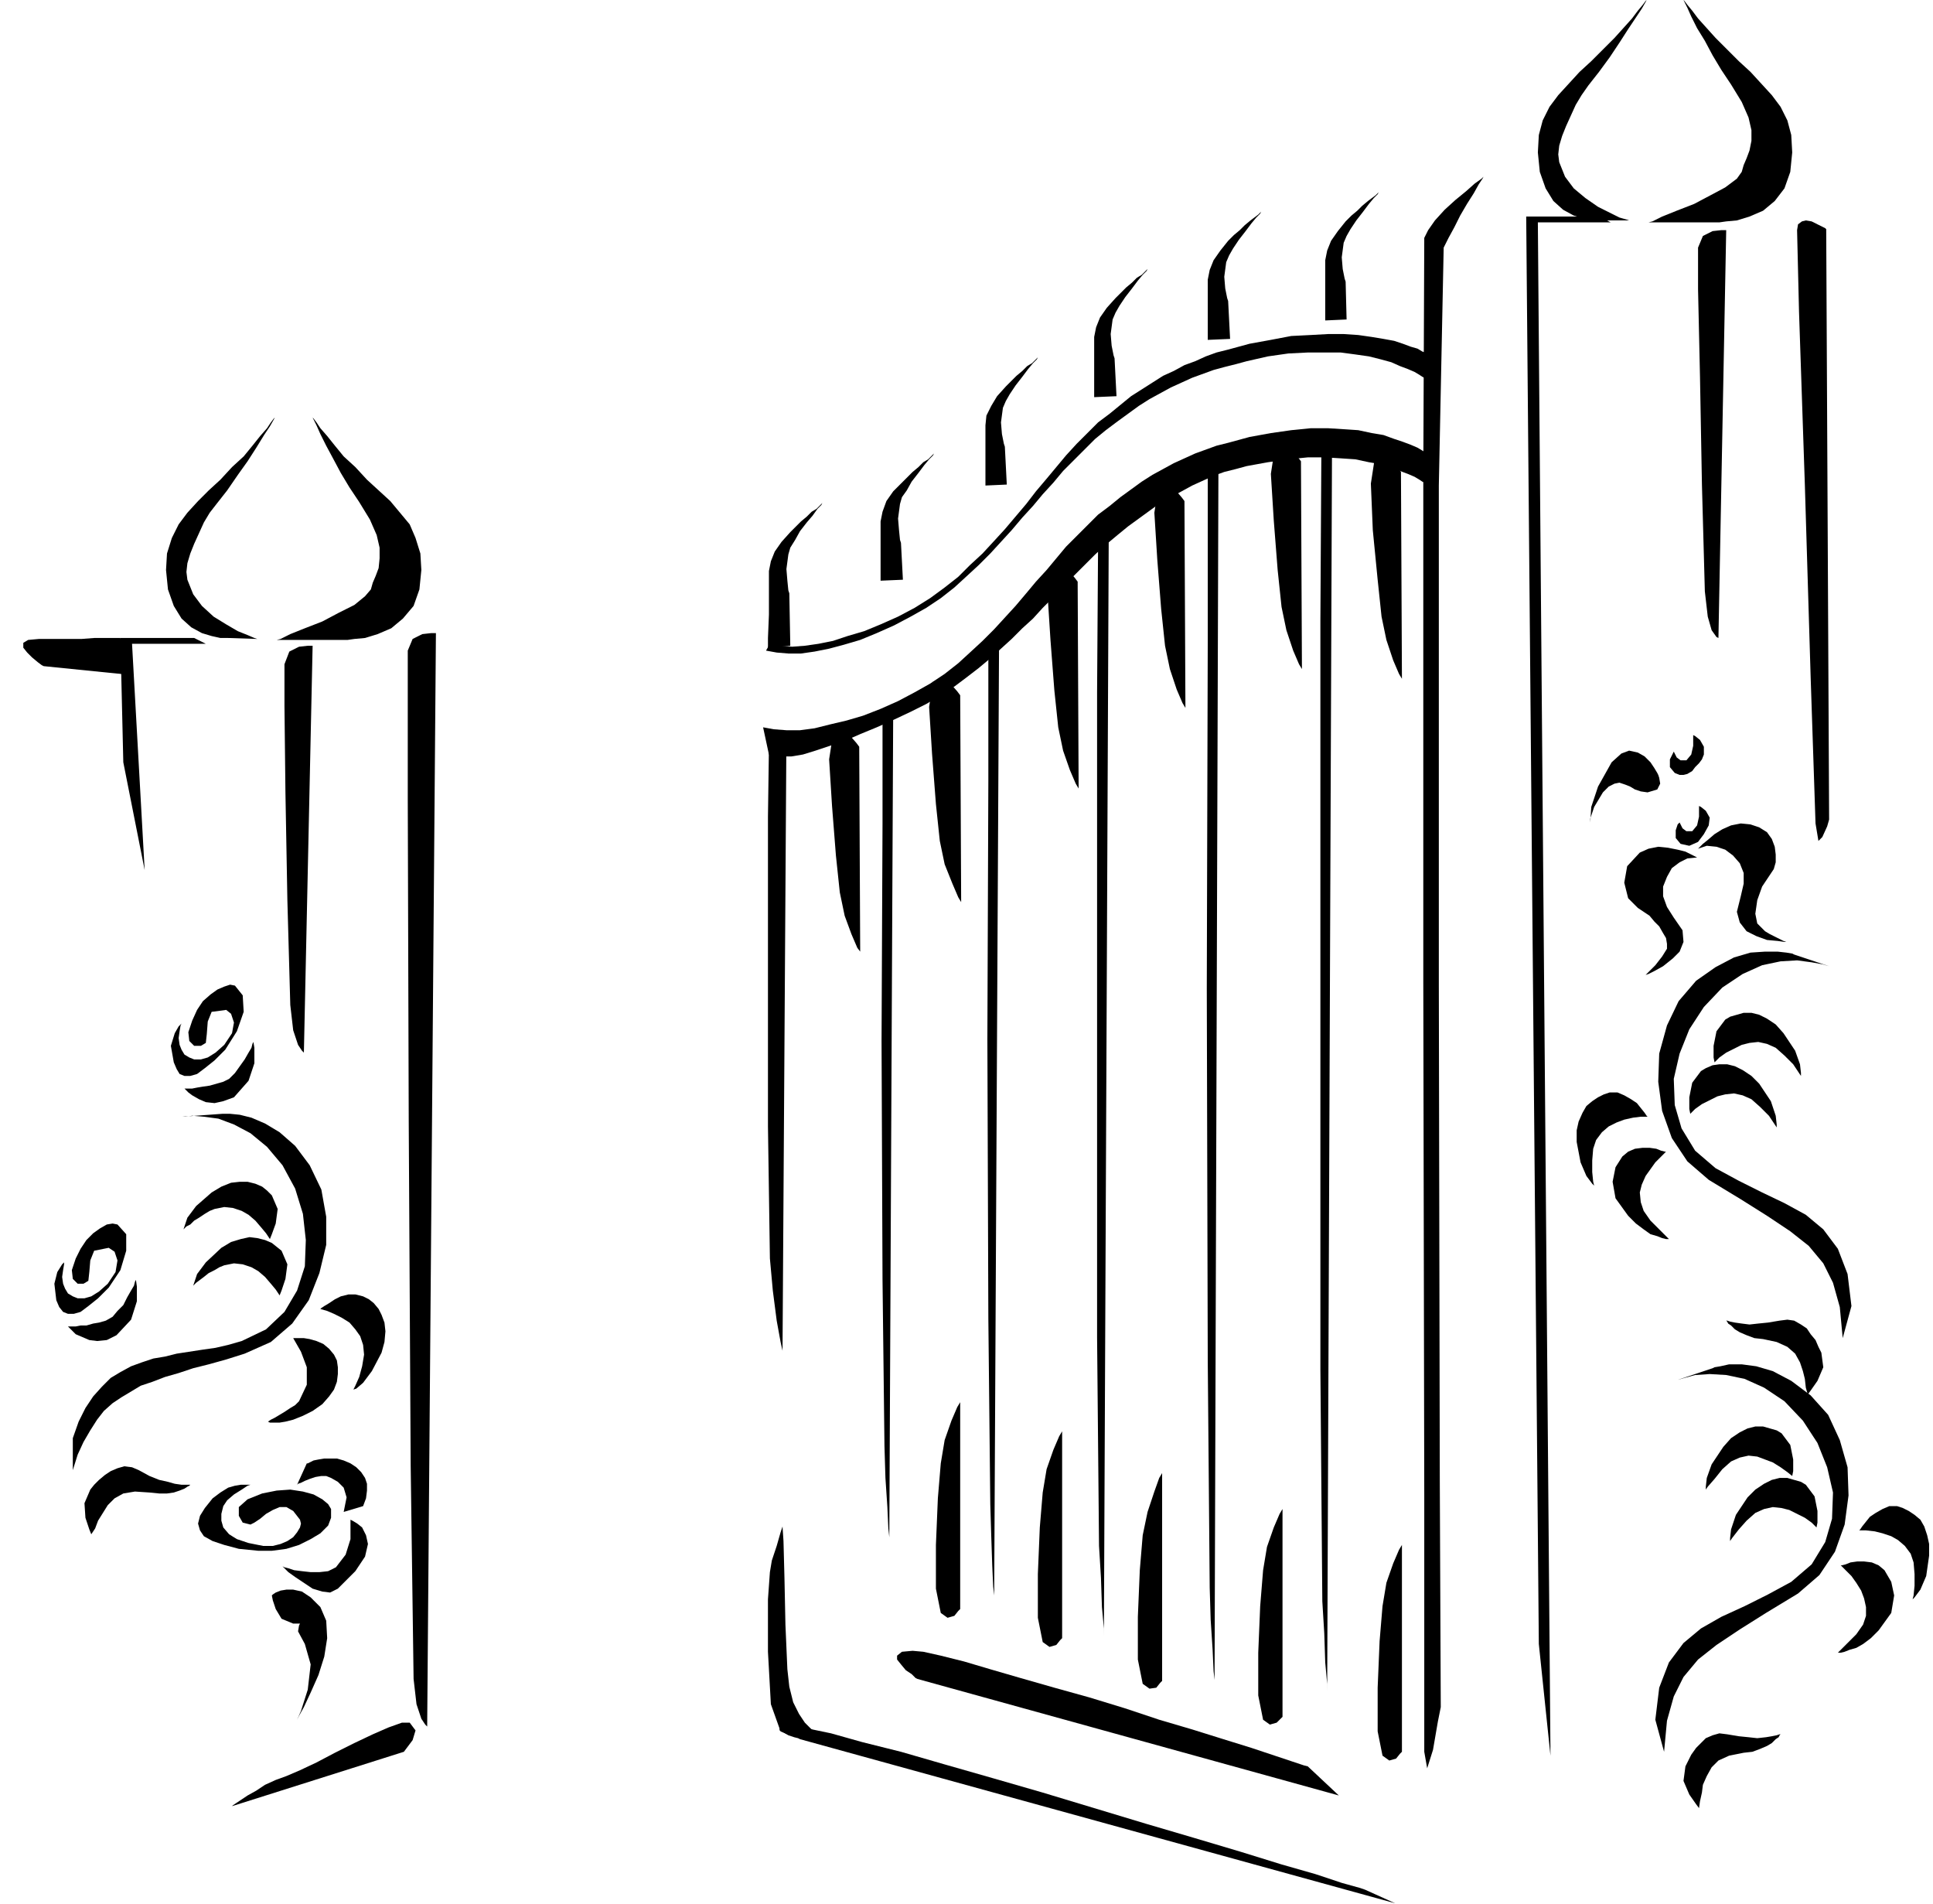 <svg xmlns="http://www.w3.org/2000/svg" width="1.99in" height="1.96in" fill-rule="evenodd" stroke-linecap="round" preserveAspectRatio="none" viewBox="0 0 1991 1961"><style>.pen1{stroke:none}.brush2{fill:#000}</style><path d="m1734 0 1 1 3 4 5 6 6 8 9 10 9 10 12 12 12 12 12 11 11 12 11 12 9 12 7 14 4 15 1 18-2 20-6 17-10 13-12 10-14 6-13 4-11 1-7 1h-73l4-1 10-5 15-6 18-7 17-9 15-8 12-9 5-7 2-7 3-7 3-8 2-10v-11l-3-13-7-16-11-18-10-15-9-15-8-15-8-13-6-12-4-9-3-6-1-2zm-137 1808-13-1579h75l-11-6h-76l13 1470 12 115zM786 749l11 2 13 1h14l15-2 16-4 17-4 17-5 18-7 18-8 17-9 16-9 15-10 14-11 12-11 13-12 12-12 11-12 11-12 11-13 10-12 11-12 10-12 10-12 11-11 11-11 11-11 12-9 11-9 11-8 11-8 11-7 11-6 11-6 11-5 11-5 11-4 11-4 12-3 11-3 11-3 22-4 21-3 20-2h18l16 1 15 1 14 3 12 2 11 4 9 3 8 3 7 3 5 3 3 2 2 1 1 1-3 30-1-1-2-1-3-2-5-3-7-3-8-3-9-3-11-4-12-2-14-3-15-1-16-1h-18l-20 2-21 3-22 4-11 3-12 3-11 4-11 5-11 5-11 6-11 6-11 6-11 8-11 8-11 8-11 9-12 10-11 10-11 11-11 11-11 11-10 11-11 11-10 11-11 10-11 11-11 10-11 10-12 10-13 10-12 9-14 9-15 9-16 8-17 8-18 8-17 7-16 7-15 5-15 5-13 4-12 2h-12l-11-2-6-28z" class="pen1 brush2"/><path d="m793 663 11 2 12 1 13-1 14-2 15-3 15-5 17-5 17-7 18-8 17-9 16-10 15-11 14-11 12-12 13-12 12-13 11-12 11-13 11-13 10-13 11-13 10-12 10-12 11-12 11-11 11-11 12-9 11-9 11-9 11-7 11-7 11-7 11-5 11-6 11-4 11-5 11-4 12-3 11-3 11-3 22-4 21-4 20-1 18-1h16l15 1 14 2 12 2 11 2 9 3 8 3 7 2 5 3 3 1 2 2h1l-3 25-1-1-2-1-3-2-5-3-7-3-8-3-9-4-11-3-12-3-14-2-15-2h-34l-20 1-21 3-22 5-11 3-12 3-11 3-11 4-11 4-11 5-11 5-11 6-11 6-11 7-11 8-11 8-12 9-11 9-11 11-11 11-11 11-10 12-11 12-10 12-11 12-11 13-11 12-11 12-12 12-13 12-12 11-14 11-15 10-16 9-17 9-18 8-17 7-17 5-15 4-15 3-14 2h-13l-12-1-11-2 4-7zm152 1066 434 120-32-30-4-1-12-4-18-6-24-8-29-9-32-10-34-10-36-12-36-11-36-10-35-10-31-9-27-8-24-6-18-4-11-1-11 1-5 4v4l4 5 5 6 6 4 4 4 2 1zM45 686l89 9-10-38H97l-13 1H40l-11 1-5 3v5l4 5 5 5 6 5 4 3 2 1zm779 1105 613 169-31-14-6-2-18-5-27-9-35-10-42-13-47-14-51-15-53-16-53-16-52-15-49-14-45-13-40-10-32-9-24-5-13-2-11 1-5 1v2l4 2 5 3 6 2 4 1 2 1zM810 759l-3-1-6-2-6 3-3 11-1 71v319l2 136 3 33 4 31 4 22 2 9 4-632zm110-27-2-1-3-1-4 3-2 11v105l-1 223 1 246 2 171 1 33 2 30 1 22 1 9 4-851zm109-63-2-1-3-2-4 3-2 11v124l-1 266 1 288 2 191 1 33 1 30 1 22 1 9 5-974zm113-117-2-1-3-2-4 3-2 12-1 149v664l2 215 2 33 1 30 2 22v9l5-1134z" class="pen1 brush2"/><path d="m1255 479-2-1-3-2-4 3-2 11v167l-1 361 1 384 2 233 1 33 2 31 1 22 1 9 4-1251zM449 652h-5l-9 1-10 5-5 12v154l1 331 2 354 3 220 3 26 5 15 4 6 2 2 9-1126zm-127 13h-5l-9 1-10 5-5 13v43l1 89 2 111 3 108 3 26 5 15 4 6 2 2 9-419zm1456-428h-5l-9 1-10 5-5 12v43l2 90 2 111 3 110 3 26 4 14 5 7 2 1 8-420zm-406 218-2-1-3-1-4 3-2 11-1 173v770l2 239 2 33 1 30 2 22v9l5-1288zm-7-125 22-1-1-39-1-3-2-10-1-12 2-15 3-7 4-7 6-9 7-9 6-8 5-6 4-4 1-2-1 1-2 2-4 3-4 3-6 5-5 5-6 5-6 6-8 10-7 10-4 10-2 10v62zm-121 20 23-1-2-39-1-3-2-10-1-12 2-15 3-7 4-7 6-9 7-9 6-8 5-6 4-4 1-2-1 1-2 2-4 3-4 3-6 5-5 5-6 5-6 6-8 10-7 10-4 10-2 10v62zm-117 59 23-1-2-39-1-3-2-10-1-12 2-15 3-7 4-7 6-9 7-9 6-8 5-6 4-4 1-2-1 1-2 2-3 3-5 3-5 5-6 5-5 5-6 6-9 10-7 10-4 10-2 10v62zm-112 91 22-1-2-39-1-3-2-10-1-12 2-15 3-7 4-7 6-9 7-9 6-8 5-6 4-4 1-2-1 1-2 2-3 3-5 3-5 5-6 5-5 5-6 6-9 10-6 10-5 10-1 10v62zm-108 98 23-1-2-38-1-3-1-10-1-12 2-15 2-7 5-7 5-9 7-9 6-8 5-6 4-4 1-2-1 1-2 2-3 3-5 3-5 5-6 5-5 5-6 6-9 9-7 10-4 11-2 10v61zm-116 69 23-2-1-54-1-3-1-10-1-12 2-15 2-7 5-8 5-9 7-9 6-7 5-7 4-4 1-2-1 1-2 2-3 3-5 3-5 5-6 5-5 5-6 6-9 10-7 10-4 10-2 10v45l-1 24v10zm178 994-5-25v-45l2-48 3-36 4-24 7-20 6-14 3-5v213l-2 2-4 5-7 2-7-5zm105 30-5-25v-45l2-48 3-36 4-24 7-20 6-14 3-5v213l-2 2-4 5-7 2-7-5zm103 43-5-25v-44l2-48 3-36 5-24 7-21 5-14 3-5v214l-2 2-4 5-7 1-7-5zm124 37-5-25v-44l2-48 3-37 4-24 7-20 6-14 3-5v214l-2 2-4 4-7 2-7-5zm123 37-5-25v-45l2-48 3-36 4-24 7-20 6-14 3-5v213l-2 2-4 5-7 2-7-5zm-8-1336-4 26 2 48 5 51 4 38 5 24 7 21 6 14 3 5-1-213-3-4-7-8-9-5-8 3zm-103-10-4 26 3 48 4 51 4 38 5 24 7 21 6 14 3 5-1-214-3-4-7-7-9-5-8 3zm-120 40-4 26 3 48 4 51 4 38 5 24 7 21 6 14 3 5-1-213-3-4-7-8-9-5-8 3zm-110 83-4 27 3 47 4 52 4 38 5 24 7 20 6 14 3 5-1-213-3-4-7-8-9-5-8 3zM961 702l-4 26 3 48 4 52 4 38 5 24 8 20 6 14 3 5-1-213-3-4-7-8-9-5-9 3zm-103 54-4 26 3 48 4 51 4 38 5 24 7 19 6 14 3 4-1-211-3-4-7-8-9-5-8 4zM422 1774h-8l-14 5-16 7-19 9-20 10-19 10-17 8-14 6-11 4-11 5-9 6-9 5-6 4-6 4-3 2-1 1 177-56 3-4 6-8 3-10-6-8zM1528 182l-2 2-7 5-9 8-11 9-11 10-10 11-7 10-4 8-1 244v521l1 529v265l3 17 6-19 5-29 3-15-1-232-1-511V500l5-245 5-10 6-11 6-12 7-12 7-11 5-9 4-6 1-2zM846 1788l-1-1-4-2-6-5-6-6-6-9-6-12-4-16-2-18-2-46-1-48-1-38-1-15-2 6-4 14-5 15-2 12-2 28v54l3 54 10 28 7 3 8 2 7 1h16l3-1h1zM1696 0l-1 1-3 4-5 6-6 8-9 10-9 10-12 12-12 12-12 11-11 12-11 12-9 12-7 14-4 15-1 18 2 20 6 17 8 13 10 9 11 6 10 3 9 2h38l-3-1-7-2-10-5-12-6-13-9-12-10-9-12-6-15-1-8 1-9 3-10 4-10 5-11 5-11 6-10 7-10 11-14 11-15 10-15 9-14 8-12 6-9 4-7 1-2zM322 430l1 1 3 4 4 6 7 8 8 10 9 11 12 11 12 13 12 11 12 11 10 12 10 12 6 14 5 16 1 17-2 20-6 17-11 13-12 10-14 6-13 4-11 1-7 1h-73l4-1 10-5 15-6 18-7 17-9 16-8 11-9 6-7 2-7 3-7 3-8 1-10v-11l-3-13-7-16-11-18-10-15-9-15-8-15-7-13-6-12-4-9-3-6-1-2zM149 896l-13-233h76l-12-6h-76l3 128 22 111zm134-466-1 1-3 4-4 6-7 8-8 10-9 11-12 11-12 13-12 11-11 11-11 12-9 12-7 14-5 16-1 17 2 20 6 17 8 13 10 9 11 6 10 3 9 2h8l30 1-3-1-7-3-10-4-12-7-13-8-12-11-9-12-6-15-1-8 1-9 3-10 4-10 5-11 5-11 6-10 7-9 11-14 11-16 10-14 9-14 8-13 6-9 4-7 1-2zM75 1481l6-17 7-14 8-12 9-10 9-9 10-6 11-6 11-4 12-4 12-2 12-3 13-2 13-2 14-2 13-3 14-4 25-12 19-18 13-22 8-25 1-27-3-27-8-26-13-24-16-19-17-14-17-9-16-6-15-2-12-1-7 1h-3l41-3h8l10 1 12 3 14 6 15 9 16 14 15 20 12 25 5 28v29l-7 29-11 28-17 24-22 19-27 12-19 6-18 5-16 4-15 5-14 4-13 5-12 4-10 6-10 6-9 6-9 8-7 9-7 11-7 12-6 13-5 16v-33zm255-133 1-1 3-2 5-3 6-4 6-3 8-2h7l8 2 6 3 5 4 5 6 3 6 3 8 1 9-1 11-3 11-10 19-9 12-7 6-3 1 2-4 4-9 3-11 2-12-1-10-3-9-5-7-6-7-8-5-8-4-7-3-7-2z" class="pen1 brush2"/><path d="m278 1276 2-5 4-11 2-15-6-14-5-5-5-4-7-3-8-2h-8l-9 1-10 4-10 6-16 14-9 12-3 9-1 3 1-1 2-2 4-2 4-4 5-3 6-4 5-3 5-2 10-2 9 1 9 3 7 4 7 6 6 7 5 6 4 6zM94 1580l-2-5-4-12-1-15 6-14 4-5 5-5 6-5 6-4 7-3 7-2 8 1 7 3 11 6 10 4 9 2 7 2 7 1h9l-1 1-2 1-3 2-5 2-6 2-7 1h-8l-10-1-15-1-12 2-9 5-7 7-5 8-5 8-3 8-4 6zm194-246 2-5 4-12 2-15-6-14-5-4-5-4-7-3-8-2-8-1-9 2-10 3-10 6-16 15-9 12-3 9-1 3 1-1 2-2 4-3 4-3 5-4 6-3 5-3 5-2 10-2 9 1 9 3 7 4 7 6 6 7 5 6 4 6zm14 44h11l6 1 7 2 7 3 6 5 5 6 3 6 1 7v7l-1 8-3 8-5 7-7 8-10 7-10 5-10 4-8 2-6 1h-10l-2-1h-1 1l3-2 4-2 5-3 5-3 6-4 5-3 4-4 8-17v-18l-6-16-8-14zm1403 393 4-33 10-26 15-20 18-15 21-12 24-11 24-12 24-13 21-18 14-23 7-24 1-27-6-26-10-25-15-23-19-20-21-14-20-9-19-4-17-1-15 1-11 3-7 2-3 1 39-13 2-1 6-1 9-2h13l15 2 17 5 19 10 20 15 18 20 12 26 8 28 1 29-4 30-10 28-16 24-22 19-33 20-27 17-24 16-19 15-15 18-10 20-7 25-3 32-9-33zm210-195 1-1 2-3 4-5 4-5 6-4 7-4 7-3h8l6 2 6 3 6 4 6 5 4 7 3 9 2 9v12l-3 21-6 14-6 8-2 2 1-4 1-10v-12l-1-12-3-9-6-8-7-6-7-4-9-3-8-2-9-1h-7z" class="pen1 brush2"/><path d="m1846 1520 1-5v-12l-3-15-9-12-5-3-7-2-7-2h-8l-8 2-8 4-9 6-8 9-12 18-5 14-1 9v3l2-3 7-8 8-10 9-8 9-4 9-2 9 1 8 3 8 3 8 5 7 5 5 4zm-96 342-3-4-7-10-6-14 2-15 3-6 3-6 5-7 5-5 5-5 7-3 7-2 8 1 12 2 10 1 9 1 9-1 6-1 5-1 3-1h1l-1 1-1 2-3 2-4 4-5 3-7 3-8 3-9 1-15 3-11 5-7 7-5 9-4 9-1 8-2 9-1 7z" class="pen1 brush2"/><path d="m1871 1573 1-5v-12l-3-15-9-12-5-3-7-2-7-2h-8l-8 2-8 4-9 6-8 8-12 18-5 15-1 9v3l2-3 7-9 8-9 9-8 9-4 9-2 9 1 8 2 8 4 8 4 7 5 5 5zm25 39h1l4-1 5-2 7-1h7l8 1 7 3 6 5 7 12 3 14-3 18-13 18-8 8-8 6-7 4-7 2-5 2-4 1h-3l3-3 7-7 9-9 7-10 3-9v-9l-2-9-3-8-5-8-5-7-6-6-5-5zm11-267-4-33-10-26-15-20-18-15-22-12-23-11-24-12-24-13-21-18-14-23-7-24-1-27 6-26 10-25 15-23 19-20 21-14 20-9 19-4 17-1 15 2 11 2 7 2 3 1-39-13-2-1-6-1-9-1h-13l-15 1-17 5-19 10-20 14-18 21-12 25-8 29-1 29 4 30 10 28 16 24 22 19 33 20 27 17 24 16 19 15 15 18 10 20 7 25 3 32 9-33zm-210-195-1-1-2-3-4-5-4-5-6-4-7-4-7-3h-8l-6 2-6 3-6 4-6 5-4 7-4 9-2 9v12l4 21 6 14 6 8 2 2-1-4-1-10v-12l1-12 3-9 6-8 7-6 8-4 8-3 9-2 8-1h7z" class="pen1 brush2"/><path d="m1766 1094-1-5v-12l3-15 9-12 5-3 7-2 7-2h8l8 2 8 4 9 6 8 9 12 18 5 14 1 9v3l-2-3-6-9-9-9-9-8-9-4-9-2-9 1-8 2-8 4-8 4-7 5-5 5zm96 342 3-4 7-10 6-14-2-15-3-6-3-7-5-6-4-6-6-4-7-4-7-1-8 1-12 2-10 1-9 1-8-1-7-1-5-1-3-1h-1l1 1 1 2 3 2 4 4 5 3 7 3 8 3 9 1 14 3 11 5 8 7 5 9 3 9 2 8 1 9 2 7z" class="pen1 brush2"/><path d="m1741 1147-1-5v-12l3-15 9-12 5-3 7-3 7-1h8l8 2 8 4 9 6 8 8 12 18 5 15 1 9v3l-2-3-6-9-9-9-9-8-9-4-9-2-9 1-8 2-8 4-8 4-7 5-5 5zm-25 39h-1l-4-1-5-2-7-1h-7l-8 1-7 3-6 5-7 11-3 15 3 17 13 18 8 8 8 6 7 5 7 2 5 2 4 1h3l-3-3-7-7-9-9-7-10-3-9-1-10 2-8 4-9 5-7 5-7 6-6 5-5zm165-950-1-1-4-2-4-2-6-3-6-1-4 1-4 3-1 6 2 84 6 178 6 199 5 150 3 18 4-4 5-11 2-7-3-608zm-132 638 1-1 4-4 5-4 7-6 8-5 9-4 10-2 10 1 9 3 8 5 5 7 3 8 1 8v8l-2 7-4 6-8 12-5 14-2 14 2 10 4 4 4 4 5 3 6 3 4 2 4 2 3 1h1-3l-7-1-11-1-11-4-10-5-7-9-3-11 4-16 3-13v-11l-4-10-7-8-8-6-9-3-10-1-9 3zm-1 9-2-1-4-2-6-3-8-2-10-2-10-1-10 2-9 4-13 14-3 17 4 16 10 10 6 4 6 4 5 6 5 5 4 7 3 5 1 6v5l-5 8-7 9-7 7-3 3 3-1 6-3 9-5 10-8 7-7 4-10-1-12-9-13-7-11-4-11v-10l4-10 5-9 8-6 8-4 10-1zm-18-36 1 2 2 4 4 3h6l5-6 2-9v-11l2 1 5 4 4 7-1 8-5 9-6 8-9 4-9-2-5-6v-8l2-6 2-2zm-6-73 1 2 2 4 4 3h6l5-6 2-9v-11l2 1 5 4 4 7v8l-2 5-3 4-4 4-3 4-5 3-4 1h-4l-5-2-5-6v-8l3-6 1-2zM258 1529h-10l-6 1-7 2-8 5-8 6-8 10-5 8-2 8 2 7 4 6 9 5 12 4 15 4 20 2h14l15-2 13-4 12-6 10-6 8-8 3-8v-9l-3-5-6-5-9-5-11-3-13-2-14 1-15 3-15 6-9 8v9l4 7 8 2 4-2 6-4 6-5 7-4 7-3h7l7 4 7 9 1 4-1 4-3 5-4 5-6 4-7 3-8 2h-10l-15-3-12-4-8-5-6-7-2-7v-7l2-8 4-6 7-6 8-5 6-4 3-1zm-71-475-3 3-4 7-4 13 3 17 3 7 3 5 5 2h6l7-2 8-6 10-8 11-11 12-19 7-20-1-17-8-10-5-1-6 2-7 3-7 5-8 7-6 9-5 11-4 12 1 9 5 5h7l5-3 1-9 1-13 4-10 15-2 5 4 3 9-2 11-8 12-9 8-8 5-7 2h-7l-5-2-5-3-3-5-2-5-1-7 1-7 1-6 1-2z" class="pen1 brush2"/><path d="m374 1551 3-8 1-8v-7l-2-6-4-6-5-5-6-4-7-3-7-2h-13l-6 1-5 1-4 2-2 1h-1l-10 22 1-1 3-1 4-2 5-2 6-2 6-1h5l5 2 7 4 6 6 3 10-3 15 20-6zm-113-478-1 2-1 4-3 5-4 7-5 7-5 7-6 6-6 3-7 2-7 2-7 1-6 1-5 1h-8l1 1 3 3 4 3 7 4 7 3 9 1 9-2 11-4 15-17 6-18v-16l-1-6zM66 1300l-2 2-5 8-3 12 2 17 3 7 4 5 5 2h6l7-2 8-6 10-8 11-11 12-18 6-20v-17l-9-10-5-1-6 1-7 4-7 5-7 7-6 9-5 10-4 12 1 9 5 5h6l5-3 1-9 1-12 4-10 15-3 6 4 3 9-2 12-8 12-9 8-8 5-7 2h-7l-5-2-5-3-3-5-2-5-1-7 1-7 1-6v-2zm74 18-1 2-1 4-3 5-4 7-4 8-6 6-5 6-7 4-7 2-6 1-7 2h-6l-5 1h-8l1 1 3 3 4 4 7 3 7 3 8 1 10-1 10-5 15-16 6-19v-15l-1-7zm221 247v20l-5 16-10 13-8 4-9 1h-9l-9-1-8-1-6-2-4-1-2-1 2 2 4 4 7 5 9 6 9 6 10 3 8 1 8-4 18-18 10-15 3-13-2-9-4-8-5-4-5-3-2-1zm1347-767-1-2-3-5-4-6-6-6-7-4-9-2-8 3-10 9-14 25-7 21-1 16v6-10l4-12 9-15 6-6 6-3 5-1 6 2 5 2 5 3 6 2 7 1 10-3 3-6-1-6-1-3zM280 1643l1-1 3-2 5-2 6-1h7l9 2 9 6 10 10 6 14 1 18-3 19-6 19-8 18-7 15-5 9-2 4 4-9 7-22 3-26-6-21-7-13 1-6 1-2h-7l-12-5-6-10-3-9-1-5z" class="pen1 brush2"/></svg>
